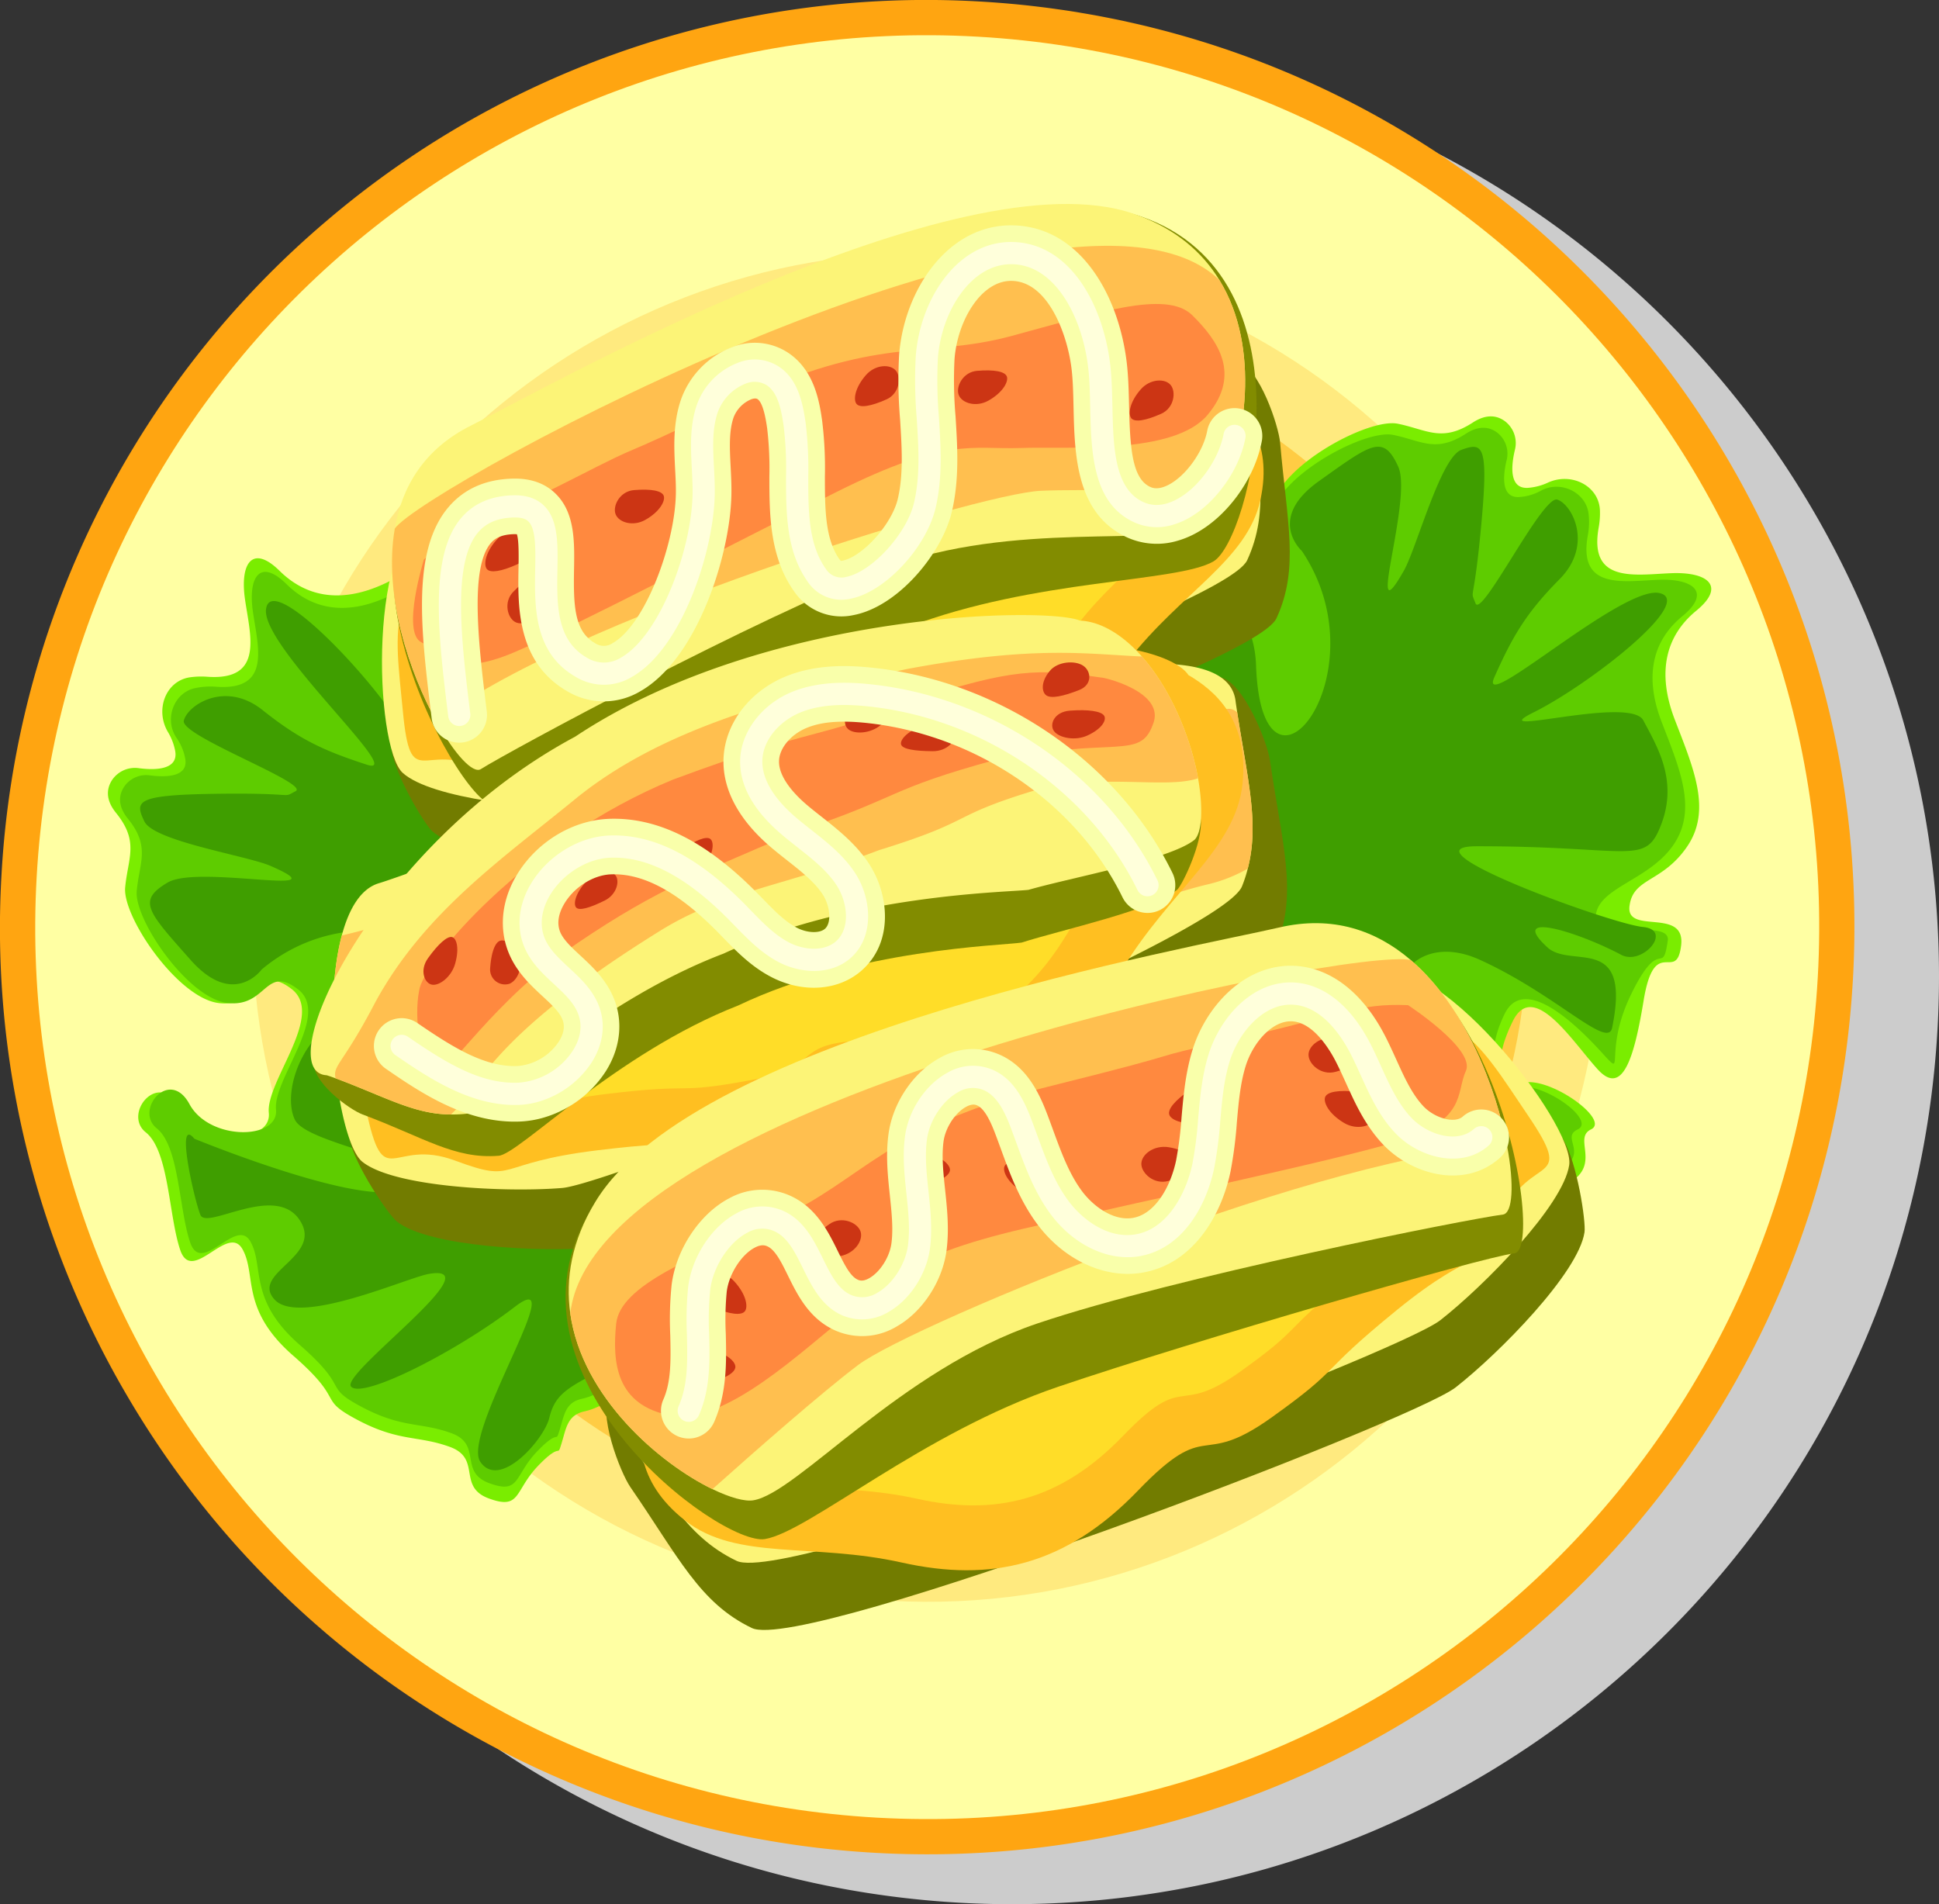 <svg xmlns="http://www.w3.org/2000/svg" xmlns:xlink="http://www.w3.org/1999/xlink" width="602.544" height="591.757" viewBox="0 0 602.544 591.757"><rect x="0" y="0" width="602.544" height="591.757" fill="#333333" stroke="none"/><defs><clipPath id="a"><path d="M0,180.366H602.544V-411.391H0Z" transform="translate(0 411.391)" fill="none"/></clipPath></defs><g clip-path="url(#a)"><g transform="translate(26.289 15.511)"><path d="M62.878,3.594A288.421,288.421,0,0,0-142.946,263.626a286.754,286.754,0,0,0,39.452,162.636C-56.25,506.228,28.719,561.934,128.418,567.586a289.817,289.817,0,0,0,42.063-.677l.193-.011q6.8-.6,13.531-1.538l.226-.033q6.753-.928,13.408-2.176l.076-.009a285.558,285.558,0,0,0,28.638-6.9C339.862,522.676,425.306,420.992,432.37,296.227,439.61,168.576,362.582,55.645,249.616,11.52l-.2-.079Q246.178,10.177,242.9,9l-.67-.24q-3.044-1.1-6.118-2.119l-1.064-.358q-2.906-.956-5.849-1.853c-.442-.131-.889-.27-1.338-.4q-2.82-.852-5.679-1.64c-.5-.147-1.011-.288-1.529-.424C218.8,1.448,216.945.972,215.076.5,214.52.362,213.967.22,213.409.08c-1.854-.453-3.72-.883-5.588-1.309-.57-.122-1.123-.247-1.7-.368-1.9-.417-3.8-.8-5.712-1.174-.542-.105-1.077-.222-1.62-.325-1.966-.371-3.96-.718-5.944-1.057-.485-.075-.967-.168-1.441-.247q-3.213-.516-6.45-.967l-.978-.15q-3.7-.5-7.422-.911l-.066-.01c-5.116-.561-10.278-1-15.475-1.29A287.575,287.575,0,0,0,62.878,3.594" transform="translate(143.415 8.198)" fill="#ccc"/></g><g transform="translate(0 0)"><path d="M119.795,6.012l-.194-.076c-2.162-.841-4.325-1.66-6.515-2.453l-.67-.237c-2.033-.729-4.072-1.444-6.123-2.125l-1.06-.348c-1.94-.643-3.884-1.262-5.847-1.857-.443-.137-.89-.276-1.339-.411q-2.824-.844-5.67-1.637c-.511-.138-1.023-.285-1.536-.423-1.86-.511-3.714-.988-5.58-1.456-.56-.14-1.112-.282-1.67-.421-1.854-.452-3.723-.88-5.59-1.3-.561-.124-1.125-.255-1.687-.381q-2.85-.608-5.718-1.169c-.541-.1-1.076-.214-1.621-.316-1.969-.378-3.96-.729-5.945-1.057l-1.441-.255q-3.215-.522-6.451-.967l-.975-.14c-2.468-.341-4.941-.643-7.421-.921l-.07-.013q-7.677-.841-15.47-1.292a287.189,287.189,0,0,0-202.97,68.186,287.326,287.326,0,0,0-101,203.173,286.81,286.81,0,0,0,39.452,162.633A287.84,287.84,0,0,0-1.4,562.077a290.463,290.463,0,0,0,42.064-.673l.191-.02q6.807-.6,13.533-1.529l.224-.033c4.507-.624,8.967-1.349,13.412-2.178l.073-.014C195.379,533.819,294.9,425.787,302.552,290.717c7.24-127.653-69.79-240.583-182.757-284.706" transform="translate(273.236 13.712)" fill="#ffa511"/></g><g transform="translate(10.948 10.947)"><path d="M89.266.138C242.1,8.789,358.974,139.717,350.318,292.546S210.737,562.259,57.9,553.6s-269.71-139.582-261.053-292.416S-63.575-8.527,89.266.138" transform="translate(203.603 0.314)" fill="#ffffa3"/></g><g transform="translate(78.471 78.467)"><path d="M67.52.1c115.61,6.552,204.008,105.575,197.455,221.18S159.4,425.29,43.8,418.739-160.209,313.167-153.663,197.565-48.085-6.449,67.52.1" transform="translate(154.004 0.238)" fill="#ffea7f"/></g><g transform="translate(101.528 101.523)"><path d="M60.094.093C162.985,5.923,241.67,94.057,235.84,196.948S141.871,378.521,38.982,372.691s-181.573-93.964-175.743-196.855S-42.793-5.734,60.094.093" transform="translate(137.065 0.211)" fill="#fc4"/></g><g transform="translate(232 128.179)"><path d="M84.97,55.673c-2.877,17.411-6.43,30.145-14.3,21.474S50.673,49.191,44.3,62.18s-4.264,19.266,4.721,18.957c8.95-.3,25.329,11.938,19.583,14.682-5.77,2.766,3.436,10.961-7.166,16.853s-29.143,1-32.429-3.56c-3.267-4.58-14.284-13.572-33.012-9.1-18.731,4.491-57.274,6.65-72.53,6.322-.728-.019-1.441-.027-2.152,0l-.437,0c-16.66.062-31.6-9.452-37.424-24.2-5.57-14.079-12.588-30.685-19.508-42.307-3.934-6.608-7.832-11.611-11.418-13.628-16.42-9.222-20.3-19.321-20.9-24.816-.617-5.528-4.675-6.243-9.225-8.2-4.541-1.986.911.4-6.046-7.9-6.963-8.275-13.218-6.768-8.547-16.3s12.557-.853,17.224-10.388,3.146-15.443,11.336-27.644,5.768-2.745,21.949-17.767,26.237-8.572,34.672-12.257c8.422-3.705-9.449-16.709,1.7-19.232,11.149-2.5,30.974-.207,37.516-6.814s19.033,6.152,6.591,11.267c-12.422,5.114-14.488,27.32-4.6,27.406S-37.4-65.725-28.245-75.393s-4.789-10.476-2-22.926c2.788-12.429,29.768-26.988,38.8-25.161s13.636,5.908,23.33-.38c4.446-2.885,7.77-2.071,10.066-.328a8.547,8.547,0,0,1,2.989,8.875c-1.119,4.732-2.008,12.526,4.571,11.713A17.8,17.8,0,0,0,55-105.081c7.268-3.487,16.015.754,16.371,8.441a25.026,25.026,0,0,1-.4,5.5c-3.1,17.552,11.625,14.488,22.847,14.1,11.194-.375,16.707,4.111,7.5,11.663S88.826-46.64,94.642-31.508,106.208-3.379,98.449,7.954s-16.8,9.518-17.891,18.5,17.507.234,16.044,12.215-8.2-3.711-11.633,17" transform="translate(193.805 126.982)" fill="#7aed00"/></g><g transform="translate(236.767 131.761)"><path d="M33.846,68.923c-16.093.1-30.508-9.115-36.141-23.364C-10.764,24.126-22.71-3.36-32.307-8.751c-15.912-8.938-19.671-18.714-20.253-24.062s-4.518-6.028-8.923-7.94.879.38-5.872-7.642-12.8-6.579-8.275-15.811,12.153-.831,16.687-10.059,3.054-14.961,10.991-26.786,5.58-2.665,21.266-17.237,25.44-8.3,33.6-11.881S-2.234-146.36,8.57-148.8s30.016-.2,36.364-6.61,18.438,5.971,6.394,10.919S37.284-118,46.855-117.926s27.539,20.1,36.414,10.719-4.642-10.154-1.93-22.214,28.846-26.156,37.6-24.394,13.216,5.735,22.615-.367c4.31-2.791,7.535-2,9.76-.318a8.267,8.267,0,0,1,2.891,8.595c-1.086,4.589-1.953,12.156,4.433,11.359a16.015,16.015,0,0,0,6.05-1.822c6.046-3.48,14.012.224,14.968,6.835a22.291,22.291,0,0,1-.232,7.06c-3,17.022,11.279,14.059,22.142,13.685s16.21,3.984,7.28,11.3-12.106,18.16-6.476,32.821,11.208,27.257,3.691,38.248S183-13.278,181.935-4.579s23.38.8,22.355,7.927C202.611,14.923,202.052,1.363,193,19.832S191.581,46.7,183.949,38.3s-24.192-24.753-30.362-12.162-3.7,22.819,4.981,22.521,23.3,10.7,17.724,13.37,4.183,7.337-6.1,13.052-28.251.968-31.421-3.464-13.859-13.131-32.015-8.8-55.5,6.441-70.306,6.121c-.873-.017-1.742-.02-2.6-.014" transform="translate(77.198 157.204)" fill="#5ecc00"/></g><g transform="translate(242.115 138.836)"><path d="M72.777,47.425c7.385,6.746,26.178-4.623,20.073,25C91.465,79.161,75.5,62.064,51.77,51.273,28.346,40.6,15.8,66.794,38.6,78.573c8.822,4.557,11.375,13.379,20.1,17.194,18.6,8.127,21.182,18.868,6.3,15.465s-19.1-15.6-45.644-15.936c-17.014-.2-24.683,3.287-76.189,8.3l-.8.078c-14.376,1.4-27.786-6.447-33.09-19.138a168.844,168.844,0,0,0-10.742-21.295c-.716-5.42-18.157-25.207-18.51-28.255-1.21-.893-15.827-11.771-19.426-21.142-3.754-9.77-5.821-13.2-12.188-15.457-6.369-2.276-20.718-17.662-11.3-22.729s58.645,35.119,46.788,15.715C-127.955-28.01-139.682-58.554-135.431-61.8c4.264-3.225,33.561,48.277,32.323,27.786-.4-6.8-12.041-41.884-2.884-48.6s11.568,16.735,23.783,10.325-.174-29.079,4.8-30.486c4.958-1.41,31.618-4.593,23.73.633,0,0-28.958,53.589-21.686,63.863C-68.128-27.993-59.448-67.5-51.039-70.471-41.363-73.9-18.6-63.8-17.79-40.261-16.049,10.127,22.1-37.705-3.571-75.809c0,0-11.141-9.935,5.268-21.641,16.43-11.709,20.042-14.708,24.686-4.568,4.635,10.164-10.735,54.381,1.774,32.339,3.933-6.943,11.4-35.254,17.883-37.543,6.456-2.3,8.426-1.938,6.267,22.066-2.435,27.241-3.76,20.758-1.9,25.637,1.886,4.888,20.824-33.715,25.426-32.221s11.27,14.055.688,24.728S61.814-48.975,56.278-36.6C50.746-24.247,95.947-65.2,107.53-62.708,119.137-60.22,85.5-34.1,68.546-25.671c-16.948,8.412,29.881-5.374,34.016,2.545,4.147,7.893,10.731,18.4,5.676,31.982-5.037,13.58-8.674,7.089-57.428,7.127C26.212,16,92.492,40.127,102.42,41.065c9.566.912-.161,12.15-6.732,8.654C82,42.458,60.173,35.855,72.777,47.425" transform="translate(165.993 108.171)" fill="#3f9e00"/></g><g transform="translate(33.532 169.992)"><path d="M53.484,3.337C71.1,4.367,84.138,6.561,76.343,15.3s-25.7,22.826-12.109,27.8,19.614,2.208,18.359-6.693c-1.244-8.864,9.2-26.446,12.533-21.015,3.357,5.45,10.545-4.567,17.517,5.361,6.988,9.918,4.058,28.866-.129,32.612C108.3,57.1,100.525,69,106.94,87.159c6.434,18.152,12.644,56.245,13.92,71.461.062.724.125,1.427.222,2.132l.045.44c1.811,16.566-6.077,32.415-20.135,39.767C87.572,207.971,71.8,216.7,60.967,224.805c-6.151,4.606-10.712,9.013-12.342,12.791-7.444,17.3-17.083,22.218-22.486,23.395-5.426,1.19-5.713,5.306-7.186,10.039s.3-.949-7.211,6.838C4.251,285.662,6.4,291.727-3.573,288.08S-5.741,275.687-15.7,272.049s-15.7-1.507-28.682-8.369-3.344-5.446-19.983-19.952c-16.661-14.512-11.289-25.194-15.839-33.19-4.568-7.983-15.626,11.154-19.305.331-3.652-10.811-3.458-30.778-10.719-36.589s4.112-19.571,10.506-7.74,28.7,11.532,27.736,1.69c-.958-9.819,17.632-30.429,7.05-38.51s-9.911,5.864-22.588,4.393c-12.66-1.466-29.975-26.758-29.1-35.936.854-9.173,4.435-14.186-2.837-23.163-3.344-4.117-2.874-7.506-1.388-9.976a8.552,8.552,0,0,1,8.514-3.91c4.83.623,12.67.683,11.168-5.781a17.738,17.738,0,0,0-2.057-5.283c-4.223-6.869-.932-16.007,6.673-17.176a25.377,25.377,0,0,1,5.516-.174c17.782,1.236,13.193-13.085,11.628-24.2C-80.969-2.583-77.081-8.537-68.61-.174c8.5,8.366,19.944,10.45,34.373,3.071S-7.475-11.566,4.612-5.036,15.844,10.667,24.889,10.8,23.28-6.634,35.352-6.447,32.523,2.112,53.484,3.337" transform="translate(121.989 7.612)" fill="#7aed00"/></g><g transform="translate(37.307 174.336)"><path d="M71.821,49.9c1.792,15.994-5.847,31.3-19.432,38.4C31.972,98.972,5.9,113.753,1.547,123.854c-7.221,16.769-16.548,21.538-21.8,22.677s-5.524,5.128-6.966,9.709.292-.912-6.974,6.644-5.194,13.429-14.847,9.9-2.107-12-11.769-15.536-15.2-1.466-27.792-8.114-3.239-5.268-19.376-19.34-10.928-24.414-15.348-32.159-15.139,10.81-18.7.316-3.359-29.829-10.393-35.466,3.989-18.969,10.178-7.511,27.816,11.19,26.889,1.659,17.091-29.507,6.83-37.34-9.613,5.673-21.894,4.252-29.046-25.932-28.219-34.824,4.314-13.741-2.736-22.448c-3.238-3.993-2.78-7.274-1.348-9.668a8.273,8.273,0,0,1,8.239-3.789c4.682.6,12.3.666,10.834-5.6a16.187,16.187,0,0,0-2.447-5.82c-4.1-5.647-1.251-13.953,5.219-15.61a22.435,22.435,0,0,1,7.053-.511c17.242,1.192,12.783-12.691,11.273-23.459s2.253-16.538,10.472-8.422,19.335,10.128,33.323,2.98,25.931-14.013,37.647-7.69,15.488,21.553,24.256,21.689-1.657-23.331,5.541-23.058c11.677.439-1.748,2.431,17.566,9.486s26.873-1.415,19.317,7.061S3.5-69.487,16.673-64.668,39.76-63.388,38.549-72s8.182-24.294,11.428-19.028,6.857-4.928,13.62,4.7,3.94,27.993-.134,31.611S51.854-39.56,58.08-21.965,70.331,32.554,71.572,47.312c.068.87.155,1.733.249,2.588" transform="translate(163.814 113.815)" fill="#5ecc00"/></g><g transform="translate(43.55 179.274)"><path d="M46.416,10.1C52.352,2.037,39.07-15.447,69.167-12.5c6.837.663-8.474,18.35-16.71,43.074C44.316,55,71.679,64.717,81,40.8c3.59-9.253,12.1-12.72,14.98-21.8C102.107-.348,112.5-4.053,110.695,11.1c-1.834,15.173-13.5,20.64-11.044,47.073,1.589,16.936,5.859,24.2,16.269,74.89l.165.8c2.9,14.143-3.5,28.307-15.558,34.921a168.754,168.754,0,0,0-20.037,12.916c-5.322,1.286-23.16,20.716-26.156,21.384-.761,1.3-10.034,16.973-18.977,21.543-9.32,4.757-12.522,7.172-14.092,13.746-1.589,6.572-15.387,22.452-21.412,13.625-6.027-8.851,28.754-62.012,10.709-48.176C-7.467,217.646-36.612,232.527-40.3,228.637c-3.652-3.9,44.478-38.452,24.232-35.065-6.716,1.119-40.387,16.378-48.025,7.986s15.42-13.271,7.768-24.741c-7.651-11.486-28.9,3.226-30.82-1.569-1.926-4.78-7.894-30.958-1.869-23.662,0,0,56.342,23.157,65.792,14.845,9.461-8.285-30.739-12.757-34.581-20.8-4.419-9.261,3.229-32.957,26.555-36.241,49.925-7.034-1.664-39.938-36.851-10.407,0,0-8.711,12.129-22.081-2.96s-16.729-18.382-7.135-24.061c9.619-5.682,55.206,4.945,31.975-5.164-7.322-3.188-36.261-7.634-39.219-13.838-2.962-6.178-2.809-8.177,21.279-8.556,27.35-.44,21.049,1.561,25.7-.813S-93.3,26.434-92.3,21.7-79.5,9.011-67.778,18.409c11.742,9.38,19.486,12.737,32.378,16.938,12.87,4.2-32.616-36.444-31.359-48.222C-65.5-24.683-36,6.024-25.824,21.992c10.151,15.972-8.481-29.148-1.047-34.1,7.412-4.95,17.172-12.606,31.205-9,14.036,3.585,7.959,7.88,13.131,56.358,2.6,24.462,19.626-43.986,19.511-53.963-.106-9.61,12.106-1.121,9.312,5.785C40.515,1.434,36.24,23.842,46.416,10.1" transform="translate(105.868 23.026)" fill="#3f9e00"/></g><g transform="translate(121.136 110.994)"><path d="M84.325,8.1C86.484,32.965,90.357,47.181,83.18,62.7s-187.945,76.693-204.231,77.11-49.183-2.95-58.151-11.007c-2.3-2.073-11.407-17.119-12.527-25.088-3.231-22.969,6.815-52.648,21.972-56.251C-151.9,43.21,24.567-29.939,71.289-16.915,77.965-15.051,83.878,2.949,84.325,8.1" transform="translate(192.335 18.466)" fill="#727c00"/></g><g transform="translate(118.695 107.284)"><path d="M82.3,3.723c2.165,24.866,6.033,39.088-1.145,54.611s-187.944,76.694-204.23,77.114-49.181-2.959-58.151-11.011-10.965-76.48,9.446-81.343S78.717-37.439,82.3,3.723" transform="translate(187.706 8.491)" fill="#fcf477"/></g><g transform="translate(123.573 105.852)"><path d="M78,4.892c6.982,5.222,16.287,14.858,12.178,33.534S65.49,67.166,49.03,88.35s-36.519,31.359-66.868,27.883-17.414,6.562-43.815,8.425-17.448-1.108-48.6-.886-24.038,7.263-41.8-1.766-21.789,7.906-24.235-18.035-6.362-41.332,24.793-57.08C-91.978,16.813-59.423-11.955,6.642-11.142S78,4.892,78,4.892" transform="translate(177.901 11.159)" fill="#ffbf21"/></g><g transform="translate(136.589 106.557)"><path d="M68.27,4.282c6.106,4.568,14.255,13,10.657,29.354-3.592,16.341-21.605,25.154-36.014,43.7s-31.959,27.45-58.524,24.407-15.242,5.741-38.356,7.375-15.263-.969-42.534-.78-21.038,6.355-36.594-1.542-19.066,6.913-21.207-15.782-5.574-36.182,21.7-49.971c52.1-26.328,80.587-51.5,138.414-50.791S68.27,4.282,68.27,4.282" transform="translate(155.715 9.767)" fill="#ffdd28"/></g><g transform="translate(122.119 64.397)"><path d="M7.045,21.9C28.951,11.04,162.518-65.832,216.606-47s33.642,100.5,22.283,107.11-55.325,5.309-94.967,20.417S24.237,130.252,15.884,135.581-45.9,48.153,7.045,21.9" transform="translate(16.069 49.959)" fill="#828c00"/></g><g transform="translate(121.812 63.389)"><path d="M4.231,49.058c5.59,10.134,11.3,16.205,13.727,14.673,8.357-5.331,86.156-47.32,125.8-62.428s85.848-6.437,97.211-13.045c2.194-1.253,4.768-4.941,7.179-10.183,7.119-15.57,12.381-45.07-.679-66.326-5.362-8.779-13.826-16.159-26.589-20.577C166.785-127.677,36.91-53.949,15-43.088.42-35.855-6.532-24.136-8.777-11.029-12.383,9.713-4.177,33.9,4.231,49.058" transform="translate(9.65 111.895)" fill="#fcf477"/></g><g transform="translate(121.812 76.39)"><path d="M4.231,45.1C42.563,14.208,171.906-25.839,191.972-26.731c13.534-.593,39.525.207,56.175.844,7.119-15.57,12.381-45.07-.679-66.326C201.411-136.715.376-28.1-8.777-14.992-12.383,5.75-4.177,29.933,4.231,45.1" transform="translate(9.65 102.856)" fill="#ffbf4f"/></g><g transform="translate(128.347 94.47)"><path d="M1.031,24.21C12.127,14.2,18.462,13.835,46.615-.512s7-2.982,51.142-24.14,59.232-13.472,85.736-20.594,48.153-14.512,56.294-6.493,15.237,18.413,4.806,30.941S201.616-11,186.491-10.466s-22.765-3.517-56.867,13.475-80.41,41.434-100.4,49.954S6.6,52.94.28,49.925s.751-25.715.751-25.715" transform="translate(2.351 55.221)" fill="#ff893f"/></g><g transform="translate(335.8 103.445)"><path d="M.011,2.1c-.324,5.352,1.637,8.531,3.177,8.854,1.656.347,3.993-2.129,6.506-6.8,2.089-3.9-.509-8.293-3.186-8.861S.274-2.318.011,2.1" transform="translate(0.025 4.781)" fill="#cc3514"/></g><g transform="translate(157.678 178.995)"><path d="M3.218,2.924c1.812-5.056.808-8.656-.574-9.4-1.49-.8-4.43.929-8.15,4.708-3.1,3.157-1.835,8.1.574,9.4s6.653-.552,8.15-4.711" transform="translate(7.34 6.669)" fill="#cc3514"/></g><g transform="translate(243.219 134.746)"><path d="M3.216,2.922c1.811-5.049.816-8.648-.564-9.4-1.492-.8-4.433.932-8.157,4.712-3.093,3.154-1.831,8.1.581,9.4s6.653-.552,8.14-4.715" transform="translate(7.335 6.665)" fill="#cc3514"/></g><g transform="translate(191.068 152.17)"><path d="M2.887,2.859C7.559.217,9.152-3.165,8.593-4.631c-.6-1.578-3.961-2.192-9.252-1.753-4.412.365-6.68,4.935-5.7,7.493S-.953,5.04,2.887,2.859" transform="translate(6.585 6.522)" fill="#cc3514"/></g><g transform="translate(297.698 115.105)"><path d="M2.888,2.86C7.558.214,9.15-3.169,8.587-4.632,7.978-6.21,4.622-6.82-.66-6.387c-4.41.368-6.682,4.95-5.7,7.5s5.4,3.924,9.248,1.746" transform="translate(6.586 6.522)" fill="#cc3514"/></g><g transform="translate(351.07 118.25)"><path d="M1.033.848C-2.5,4.889-2.883,8.6-1.862,9.805c1.086,1.287,4.462.745,9.3-1.418,4.038-1.8,4.666-6.869,2.894-8.954s-6.4-1.916-9.3,1.415" transform="translate(2.355 1.935)" fill="#cc3514"/></g><g transform="translate(265.684 113.794)"><path d="M1.032.849C-2.494,4.9-2.882,8.612-1.862,9.8c1.092,1.289,4.461.748,9.3-1.415,4.045-1.8,4.672-6.874,2.9-8.956S3.942-2.486,1.032.849" transform="translate(2.353 1.936)" fill="#cc3514"/></g><g transform="translate(209.032 158.549)"><path d="M1.032.847C-2.5,4.893-2.878,8.609-1.862,9.8c1.086,1.287,4.465.755,9.305-1.415,4.038-1.8,4.665-6.873,2.893-8.957s-6.4-1.917-9.3,1.415" transform="translate(2.353 1.932)" fill="#cc3514"/></g><g transform="translate(150.809 165.109)"><path d="M1.031.849C-2.493,4.89-2.877,8.6-1.863,9.8c1.1,1.29,4.466.751,9.308-1.414,4.036-1.81,4.661-6.874,2.9-8.954S3.939-2.492,1.031.849" transform="translate(2.351 1.937)" fill="#cc3514"/></g><g transform="translate(131.139 70.028)"><path d="M71.638,29.854a22.464,22.464,0,0,1-16-1C39.81,21.524,39.4,3.175,39.068-11.57c-.1-4.325-.19-8.421-.619-11.952-1.312-10.824-7.32-27.025-18.5-27.31C10.39-51.068,3-38.479,2.085-26.566A129.493,129.493,0,0,0,2.4-8.753C3,.838,3.619,10.757,1.266,20.847-1.755,33.8-15.381,50.307-29.172,53A17.741,17.741,0,0,1-47.73,45.713c-7.7-10.85-7.709-24.051-7.724-35.7a106.369,106.369,0,0,0-.688-15.04c-.344-2.343-1.152-7.822-3-9.069-.144-.095-.639-.38-1.844.022a9.935,9.935,0,0,0-5.618,5.764C-68.054-4-67.782,1.281-67.491,6.877c.137,2.736.289,5.561.242,8.457-.247,18.631-10.47,51.2-28.3,61.363a22.114,22.114,0,0,1-22.69.013c-15.683-9.01-15.375-26.486-15.173-38.052.065-3.549.157-8.773-.5-10.765l-.757-.019c-4.5.085-6.315,1.6-7.3,2.734-6.782,7.816-3.737,32.523-1.295,52.386a8.623,8.623,0,0,1-7.511,9.614,8.628,8.628,0,0,1-9.62-7.507c-3.3-26.838-6.42-52.185,5.388-65.808,4.846-5.594,11.571-8.52,20.006-8.674,5.485-.109,9.942,1.5,13.235,4.794,5.919,5.919,5.771,14.882,5.608,23.544-.2,11.387.151,19.121,6.513,22.782a4.862,4.862,0,0,0,5.551-.039c10.112-5.765,19.379-30.857,19.586-46.6.036-2.342-.093-4.764-.229-7.333-.335-6.635-.734-14.153,1.772-21.592a27.211,27.211,0,0,1,16.433-16.6,18.846,18.846,0,0,1,17.014,2c8.185,5.5,9.65,15.5,10.442,20.875A119.343,119.343,0,0,1-38.2,9.985c.017,9.96.026,19.364,4.55,25.738l.367.424c.2.033,1.674-.027,4.228-1.551,6.017-3.6,12.074-11.532,13.507-17.667,1.781-7.627,1.263-15.883.719-24.619a145.034,145.034,0,0,1-.3-20.2C-13.573-48.05.118-68.611,20.388-68.083c20.821.526,32.675,21.719,35.191,42.483.532,4.37.637,9.085.745,13.646.292,13.077.938,22.534,6.556,25.138.588.268,2.368,1.082,5.688-.629C74,9.755,79.392,2.22,80.608-4.248A8.633,8.633,0,0,1,90.68-11.141a8.638,8.638,0,0,1,6.9,10.072c-2.209,11.785-10.885,23.7-21.087,28.961a27.842,27.842,0,0,1-4.85,1.962" transform="translate(163.396 68.093)" fill="#f9ffaa"/></g><g transform="translate(136.361 75.203)"><path d="M69.579,26.771A17.076,17.076,0,0,1,57.287,26C44.389,20.042,44.034,4.173,43.716-9.82c-.1-4.471-.187-8.685-.656-12.47-1.828-15.1-9.963-31.52-23.5-31.863C6.668-54.473-2.511-39.335-3.6-25.1A135.141,135.141,0,0,0-3.291-6.579c.575,9.222,1.169,18.754-1.013,28.1C-7.209,33.959-20.068,47.716-30.693,49.779a12.564,12.564,0,0,1-13.331-5.2c-6.745-9.5-6.765-21.307-6.778-32.71a110.677,110.677,0,0,0-.745-15.791c-.747-5.106-1.771-10.286-5.229-12.612a7.218,7.218,0,0,0-6.4-.583,15.155,15.155,0,0,0-8.859,9.012C-73.81-2.856-73.508,2.9-73.191,9c.138,2.651.28,5.393.24,8.123-.234,17.8-10.119,48.067-25.677,56.935a16.866,16.866,0,0,1-17.553.013c-13.034-7.481-12.782-21.884-12.57-33.465.114-6.425.213-12.49-2.07-14.777-.328-.331-1.338-1.338-4.472-1.273-4.921.1-8.551,1.568-11.112,4.524-8.288,9.547-5.221,34.44-2.519,56.407a3.442,3.442,0,0,1-3,3.842,3.452,3.452,0,0,1-3.852-3c-3.015-24.53-6.141-49.9,4.157-61.773,3.846-4.445,9.3-6.772,16.2-6.9,4.025-.075,7.217,1.027,9.478,3.294,4.366,4.358,4.24,11.851,4.1,19.783-.19,10.77-.383,21.906,9.111,27.362a10.008,10.008,0,0,0,10.689-.032c12.009-6.837,21.971-33.508,22.2-51.028.033-2.5-.1-5.016-.24-7.673-.328-6.476-.676-13.167,1.509-19.666A21.837,21.837,0,0,1-65.4-23.656a13.745,13.745,0,0,1,12.47,1.391c5.8,3.9,7.281,11,8.211,17.336a118.14,118.14,0,0,1,.823,16.779c.007,10.805.023,21.015,5.495,28.727A5.715,5.715,0,0,0-32.025,43c7.934-1.628,18.741-13.4,21-23.045,1.955-8.367,1.42-16.986.841-26.112a141.347,141.347,0,0,1-.3-19.476C-9.121-43.39,2.57-61.494,19.731-61.054,37.463-60.6,47.67-41.677,49.92-23.119c.5,4.114.594,8.7.7,13.139.282,12.566.574,25.564,9.561,29.715,3.09,1.433,6.532,1.191,10.236-.721C77.313,15.456,83.652,6.669,85.176-1.435A3.453,3.453,0,0,1,89.2-4.192a3.454,3.454,0,0,1,2.755,4.03c-1.9,10.151-9.629,20.8-18.373,25.306a22.668,22.668,0,0,1-4.007,1.627" transform="translate(158.7 61.061)" fill="#ffffdb"/></g><g transform="translate(107.248 209.558)"><path d="M87.589,8.107c3.777,26.158,8.718,40.958,2.066,57.8S-104.414,158.256-121.6,159.682s-52.16-.17-62.127-8.144c-2.563-2.066-13.083-17.418-14.742-25.775-4.8-24.079,4.041-56.059,19.845-60.779C-160,59.413,22.136-28.508,72.307-17.546c7.165,1.566,14.5,20.24,15.282,25.653" transform="translate(199.778 18.491)" fill="#727c00"/></g><g transform="translate(103.417 206.24)"><path d="M2.8,47.184c9.954,7.978,44.935,9.547,62.1,8.136C82.109,53.9,269.51-21.614,276.162-38.457a41.5,41.5,0,0,0,1.768-5.456c3.629-13.927,0-27.5-3.28-48.6-.18-1.223-.377-2.476-.538-3.738C267.881-139.535,29.167-45.734,7.9-39.375,2.335-37.7-1.378-31.508-3.594-23.13-7.14-9.828-7.006,8.977-4.893,23.91-3.216,35.4-.4,44.6,2.8,47.184" transform="translate(6.389 107.621)" fill="#fcf477"/></g><g transform="translate(103.417 220.286)"><path d="M.456,35.809c11.5,3.789,28.885-4.193,51.476-4.466,31.929-.39,23.143,5.224,58.682-.8S163.194,9.7,188.963,2.072c25.732-7.6,57.73-23.425,81.835-29.192a46.377,46.377,0,0,0,12.48-4.9c3.631-13.925,0-27.494-3.28-48.6-4.029-3.173-4.485,1.6-26.259,3.434-31.318,2.632-56.279,16.015-86.142,20.5-29.892,4.5-58.243,19.833-100.982,29.417C29.669-18.956,16.575-14.828,1.754-11.232-1.791,2.07-1.656,20.874.456,35.809" transform="translate(1.039 81.676)" fill="#ffbf4f"/></g><g transform="translate(109.863 237.947)"><path d="M3.2,17.93c16.676-7.809,22.868-8.3,55.283-10.214S87.375,3.843,132.7-13.519s91.7-30.03,100.943-26.9,23.11,12.97,24.625,18.635S235.695-11.9,202.4.719s-47.478,20.3-84.962,30.162-33.623,4.673-71.578,8.4S3.381,49.637-4.946,37.8,3.2,17.93,3.2,17.93" transform="translate(7.295 40.895)" fill="#ff893f"/></g><g transform="translate(325.055 255.755)"><path d="M.876,3.133C-2.432-1.478-2.476-5.43-1.289-6.589c1.283-1.259,4.781-.355,9.672,2.4,4.077,2.3,4.24,7.709,2.168,9.732S3.618,6.934.876,3.133" transform="translate(1.998 7.146)" fill="#cc3514"/></g><g transform="translate(123.224 289.04)"><path d="M3.185.563C7.659,4.054,8.811,7.841,8,9.3c-.883,1.556-4.494,1.669-9.96.4C-6.526,8.625-8.2,3.487-6.77.961S-.5-2.313,3.185.563" transform="translate(7.265 1.284)" fill="#cc3514"/></g><g transform="translate(224.808 280.206)"><path d="M3.187.564c4.471,3.493,5.621,7.277,4.8,8.728-.879,1.559-4.486,1.671-9.963.4C-6.528,8.623-8.2,3.481-6.776.965s6.261-3.281,9.963-.4" transform="translate(7.269 1.285)" fill="#cc3514"/></g><g transform="translate(170.535 296.758)"><path d="M2.242.007c5.67-.276,9.007,1.844,9.338,3.477.351,1.751-2.3,4.2-7.284,6.8-4.15,2.163-8.77-.644-9.343-3.48S-2.438.232,2.242.007" transform="translate(5.113 0.017)" fill="#cc3514"/></g><g transform="translate(286.917 269.556)"><path d="M2.241.007C7.92-.265,11.258,1.856,11.585,3.49c.35,1.758-2.309,4.194-7.287,6.8-4.15,2.165-8.77-.64-9.344-3.482S-2.439.236,2.241.007" transform="translate(5.111 0.016)" fill="#cc3514"/></g><g transform="translate(330.855 235.459)"><path d="M2.339,3.186C-3.105,1.561-5.555-1.549-5.32-3.193c.246-1.769,3.572-3.2,9.127-4,4.636-.67,8.061,3.513,7.655,6.379s-4.635,5.338-9.123,4" transform="translate(5.336 7.267)" fill="#cc3514"/></g><g transform="translate(256.983 287.785)"><path d="M2.34,3.183c-5.446-1.621-7.9-4.73-7.663-6.375.246-1.769,3.566-3.2,9.124-4,4.633-.672,8.068,3.507,7.663,6.374s-4.64,5.332-9.124,4" transform="translate(5.338 7.261)" fill="#cc3514"/></g><g transform="translate(180.954 279.811)"><path d="M2.34,3.184C-3.1,1.564-5.555-1.54-5.322-3.19c.253-1.774,3.574-3.192,9.131-4,4.633-.673,8.067,3.507,7.663,6.374s-4.646,5.341-9.131,4" transform="translate(5.338 7.262)" fill="#cc3514"/></g><g transform="translate(125.154 306.897)"><path d="M2.34,3.184C-3.1,1.565-5.553-1.544-5.321-3.191c.246-1.766,3.572-3.195,9.125-4,4.639-.666,8.062,3.516,7.655,6.377s-4.635,5.341-9.12,4" transform="translate(5.336 7.263)" fill="#cc3514"/></g><g transform="translate(109.122 199.626)"><path d="M79.292,3.094c7.973,4.648,18.921,13.668,16.844,33.8s-22.5,33.2-37.267,57.472S24.23,131.75-8.112,131.751s-17.529,8.99-45.069,14.128-18.49.935-51.234,4.921-24.414,10.526-44.189,3.176-21.956,10.934-27.658-16.054-11.67-42.716,19.209-63.026C-98.06,36.084-67.281,1.913,2.307-5.187S79.292,3.094,79.292,3.094" transform="translate(180.854 7.056)" fill="#ffbf21"/></g><g transform="translate(121.529 201.804)"><path d="M69.405,2.708C76.384,6.776,85.966,14.665,84.15,32.29S64.45,61.36,51.53,82.6,21.209,115.315-7.093,115.318c-28.32,0-15.348,7.871-39.455,12.372s-16.181.814-44.847,4.3-21.359,9.216-38.671,2.776-19.232,9.573-24.216-14.049-10.21-37.385,16.811-55.165C-85.835,31.583-58.888,1.666,2.019-4.538S69.405,2.708,69.405,2.708" transform="translate(158.304 6.176)" fill="#ffdd28"/></g><g transform="translate(97.371 207.56)"><path d="M4.66,42.3c18.966,7.061,28.482,13.937,42.247,12.841,6.28-.292,36.286-31.781,74.48-46.7,36.878-17.588,81.952-18.613,88.072-19.551,12.78-4.084,41.021-10.141,48.436-16.51,1.738-1.814,7.8-14.589,7.263-21.405-1.037-19.74-21.88-45.551-40.633-45.933-8.737-1.03-74.846-7.7-130.349,18.461C37.275-54.557-9.026.22-10.547,24.953-11.746,32.056.764,40.86,4.66,42.3" transform="translate(10.628 96.473)" fill="#828c00"/></g><g transform="translate(96.557 191.145)"><path d="M83.7,21.292C75.947,27.476,45.868,32.879,32.148,36.82c-6.533.8-54.964,1.3-94.765,19.817-41.176,15.633-73.714,49.282-80.2,49.8a37.223,37.223,0,0,1-4.531.186c-11.343,0-20.433-5.5-35.846-11.236-.9-.318-1.82-.652-2.756-.948-18.2-1,14.987-71.939,77.2-105.211C-50.017-49.841,37.729-51.225,48.135-46.847c6.756.311,13.549,4.691,19.233,11.152,9.144,10.257,15.3,25.652,17.46,37.854,1.656,9.409,1.208,16.935-1.126,19.134" transform="translate(190.911 48.565)" fill="#fcf477"/></g><g transform="translate(104.113 202.881)"><path d="M81.742,11.884c-10.18,3.411-29.689-1.621-50.207,3.585C3.56,23.956,13.167,24.748-17.362,34.2-46.5,45.314-65.4,46.872-85.421,59.274c-19.563,12.142-45.149,29.857-57.4,48.133a58.292,58.292,0,0,1-7.6,8.938c-11.343,0-20.433-5.5-35.846-11.234-.978-4.107,2.264-4.259,12.383-23.723,15.348-28.1,39.659-44.637,63.075-63.862C-86.585-1.724-54.207-12.108-9-22.016c39.895-7.519,56.21-4.694,73.285-3.956,9.144,10.257,15.3,25.652,17.46,37.855" transform="translate(186.441 27.105)" fill="#ffbf4f"/></g><g transform="translate(129.659 208.923)"><path d="M64.83.506C44.653-2.412,37.222-2.309,5.95,7.691c-29.916,12.477-28.387,7.4-74.332,24.5-45.733,18.749-77.829,56.871-78.892,65.574-1.762,8.8.606,22.883,4.356,25.371,3.806,2.782,14.43-17.513,40.288-36.995,26.391-18.408,39.771-23.734,72.06-37.5C3.215,37.388-2.673,35.469,32.4,25.888,68.968,18.9,76.669,26.039,80.683,15.2,85.172,4.837,64.848.281,64.83.506" transform="translate(147.868 1.153)" fill="#ff893f"/></g><g transform="translate(152.308 292.261)"><path d="M2.716,1.575C1.105-2.608-1.7-4.029-3.155-3.48-4.71-2.9-5.848.2-6.183,4.974a4.637,4.637,0,0,0,5.964,4.9c2.389-.931,4.262-4.855,2.936-8.3" transform="translate(6.196 3.592)" fill="#cc3514"/></g><g transform="translate(324.051 205.848)"><path d="M.66.809C-2.328,4.422-1.775,7.531-.358,8.444c1.545.98,5.135.28,10.135-1.692C13.95,5.133,13.6.894,11.043-.815S3.123-2.173.66.809" transform="translate(1.505 1.845)" fill="#cc3514"/></g><g transform="translate(230.055 237.488)"><path d="M.158,1.616C-1.161,6.1.279,8.884,1.731,9.258,3.3,9.671,6.02,7.768,9.488,4.146c2.9-3.011,1.3-6.943-1.326-7.681C5.544-4.3,1.244-2.083.158,1.616" transform="translate(0.361 3.685)" fill="#cc3514"/></g><g transform="translate(279.965 224.992)"><path d="M2.021.188C-3.221,2.073-5.055,4.842-4.52,6.057c.583,1.328,4.1,1.919,9.725,1.966,4.672.053,7.514-3.411,6.709-5.6S6.368-1.359,2.021.188" transform="translate(4.609 0.43)" fill="#cc3514"/></g><g transform="translate(178.658 270.959)"><path d="M1.072.907c-3.6,3.91-4.019,7.23-3.1,8.129,1.01.993,4.147.1,8.787-2.182C10.623,4.976,11.6.589,10.075-1.109s-6.028-1.2-9,2.015" transform="translate(2.444 2.068)" fill="#cc3514"/></g><g transform="translate(131.587 291.172)"><path d="M3.006,2.517c1.387-4.983.348-7.939-1.013-8.232C.554-6.025-2.225-3.658-5.462.886-8.166,4.7-6.5,8.71-4.177,9.094S1.874,6.613,3.006,2.517" transform="translate(6.857 5.742)" fill="#cc3514"/></g><g transform="translate(209.363 260.41)"><path d="M3.036,2.5c2.64-4.084,2.5-7.185,1.333-7.952-1.244-.808-4.448.368-8.677,3.37-3.53,2.511-3.084,6.8-1.046,8S.877,5.857,3.036,2.5" transform="translate(6.924 5.701)" fill="#cc3514"/></g><g transform="translate(262.556 217.383)"><path d="M3.391,2.423C7.354-.865,8-3.885,6.908-4.91,5.752-6,1.933-5.658-3.48-3.8-7.989-2.217-8.637,2.032-6.721,3.683S.132,5.13,3.391,2.423" transform="translate(7.735 5.526)" fill="#cc3514"/></g><g transform="translate(326.977 220.707)"><path d="M3.347,2.39C8.032.223,9.335-2.526,8.468-3.784,7.54-5.122,3.632-5.758-2.191-5.306c-4.853.387-6.418,4.321-4.868,6.39C-5.488,3.156-.493,4.179,3.347,2.39" transform="translate(7.635 5.45)" fill="#cc3514"/></g><g transform="translate(116.185 207)"><path d="M16.128,42.753A30.84,30.84,0,0,1,8.7,44.016c-16.8.725-31.211-9.151-41.735-16.372a8.628,8.628,0,0,1-2.232-12,8.63,8.63,0,0,1,11.992-2.235c11.047,7.576,21.02,13.806,31.233,13.36A17.111,17.111,0,0,0,20.7,19.153c1.6-2.536,1.946-4.892,1.05-6.986-.994-2.326-3.367-4.531-6.121-7.08C12.436,2.123,8.817-1.235,6.291-5.889,1.987-13.82,2.324-23.3,7.207-31.9,13.2-42.451,24.545-49.568,36.128-50.04c15.262-.619,30.426,6.976,46.352,23.218l1.541,1.568c3.6,3.708,7,7.219,10.79,9.127,3.142,1.587,6.892,1.7,8.551.266,2.113-1.817,1.715-7.1-.8-10.872-2.545-3.8-6.581-6.985-10.873-10.364-1.788-1.41-3.585-2.825-5.3-4.3-9.832-8.412-14.856-17.847-14.528-27.284.365-10.654,7.717-20.608,18.734-25.365,9.8-4.215,20.377-3.713,27.5-2.966,39.784,4.2,76.4,29.239,93.278,63.787a8.637,8.637,0,0,1-3.964,11.551,8.659,8.659,0,0,1-11.552-3.971c-14.33-29.338-45.564-50.615-79.574-54.2-8.231-.865-14.21-.339-18.848,1.648-4.763,2.058-8.19,6.22-8.321,10.111-.184,5.327,5.247,10.794,8.5,13.579,1.549,1.32,3.156,2.588,4.763,3.849,4.915,3.875,10.489,8.262,14.547,14.338,6.471,9.694,7.878,24.734-2.255,33.505-7.1,6.161-17.947,6.974-27.635,2.093-6.375-3.212-11.162-8.152-15.4-12.507l-1.466-1.506C57.842-27.3,46.937-33.206,36.826-32.795c-5.583.236-11.591,4.1-14.612,9.417-1.348,2.372-2.566,5.9-.748,9.261,1.171,2.158,3.462,4.287,5.9,6.548,3.668,3.4,7.821,7.247,10.255,12.94,3.129,7.3,2.29,15.672-2.306,22.97A34.553,34.553,0,0,1,16.128,42.753" transform="translate(36.787 97.514)" fill="#f9ffaa"/></g><g transform="translate(121.361 212.181)"><path d="M14.074,39.665a25.507,25.507,0,0,1-6.086,1.043c-15.079.647-28.664-8.667-38.592-15.476a3.445,3.445,0,0,1-.892-4.794,3.448,3.448,0,0,1,4.8-.9c11.825,8.1,22.572,14.774,34.383,14.265A22.09,22.09,0,0,0,24.592,23.771c1.759-2.8,3.435-7.1,1.428-11.781C24.6,8.648,21.71,5.984,18.656,3.152,15.618.324,12.475-2.593,10.355-6.5c-3.432-6.32-3.12-13.974.86-20.987C16.265-36.374,26.147-42.616,35.841-43c13.724-.558,27.6,6.528,42.461,21.664l1.507,1.559c3.917,4.026,7.614,7.834,12.172,10.139,4.192,2.112,10.446,2.877,14.284-.442,4.655-4.041,3.684-12.307.118-17.662-2.995-4.481-7.363-7.917-11.976-11.562-1.738-1.365-3.471-2.732-5.138-4.163-8.718-7.454-13-15.247-12.72-23.173.289-8.524,6.559-16.879,15.61-20.784,8.681-3.726,18.367-3.259,24.9-2.575,38.045,4.019,73.042,27.924,89.158,60.916a3.448,3.448,0,0,1-1.584,4.617,3.456,3.456,0,0,1-4.616-1.582c-15.1-30.9-47.946-53.315-83.685-57.08-5.765-.611-14.261-1.051-21.448,2.043C89.362-78.707,83.677-73.24,83.443-66.4c-.24,7.117,5.472,13.544,10.314,17.687,1.6,1.372,3.259,2.683,4.924,3.992,4.836,3.809,9.837,7.749,13.439,13.147,5.318,7.963,6.272,20.129-1.333,26.717C104.521.575,95.268-.255,88.87-3.479,83.28-6.3,79-10.716,74.851-14.976L73.364-16.5c-13.4-13.662-25.581-20.079-37.238-19.6-7.286.291-15.049,5.236-18.905,12.025-1.627,2.875-3.907,8.551-.8,14.294C18-6.884,20.6-4.467,23.354-1.914c3.449,3.2,7.007,6.5,9.016,11.185,2.48,5.8,1.8,12.255-1.927,18.175A29.7,29.7,0,0,1,14.074,39.665" transform="translate(32.102 90.471)" fill="#ffffdb"/></g><g transform="translate(188.398 321.236)"><path d="M2.283,42.947c15,21.756,21.434,35.967,37.763,43.8s205.119-64.157,218.7-74.794,38.147-35.575,40.034-48.208c.48-3.244-2.24-21.661-6.7-28.92-12.844-20.929-41.063-38.376-55.863-31.1C218.766-87.7,25.4-28.4-3.942,13.737c-4.2,6.018,3.12,24.706,6.226,29.21" transform="translate(5.208 97.956)" fill="#727c00"/></g><g transform="translate(189.326 300.92)"><path d="M.551,42.776c15,21.752,21.437,35.974,37.763,43.8S243.435,22.42,257.009,11.779s38.15-35.575,40.037-48.2-42.632-69.826-62.564-60.027S-24.29,6.769.551,42.776" transform="translate(1.258 97.567)" fill="#fcf477"/></g><g transform="translate(199.054 314.281)"><path d="M.378,37.4C-1.8,46.377-2.9,60.517,13.051,72.994s39.527,6.808,67.254,13,50.945.967,73.377-22.335,18.633-6.394,41.435-22.675,13.494-12.67,39.074-33.492S258.7-2.806,267.119-22.151s23.11-8.238,7.616-31.059-22.678-38.029-58.73-29.873C147.142-67.495,101.172-69.011,47.8-23.8S.378,37.4.378,37.4" transform="translate(0.862 85.311)" fill="#ffbf21"/></g><g transform="translate(213.754 315.782)"><path d="M.331,32.741C-1.579,40.6-2.541,52.965,11.42,63.88s34.6,5.967,58.866,11.387,44.594.844,64.233-19.551,16.31-5.6,36.269-19.849S182.6,24.78,204.983,6.544s21.459-9,28.826-25.939S254.04-26.6,240.48-46.577,220.627-79.87,189.071-72.726C128.792-59.081,88.553-60.415,41.836-20.831S.331,32.741.331,32.741" transform="translate(0.756 74.677)" fill="#ffdd28"/></g><g transform="translate(175.755 289.487)"><path d="M68.7.384c-25.208,5.911-186.075,33.251-217.511,85.1S-108.5,190.2-94.769,187.926s48.74-32.983,91.277-47.382,131.219-40.131,141.641-41.42S129.6-13.886,68.7.384" transform="translate(156.702 0.875)" fill="#828c00"/></g><g transform="translate(176.72 286.886)"><path d="M88.886,21.129c2.268,12.041,1.7,20.849-1.308,21.234C77.156,43.649-14.658,61.843-57.2,76.246s-74.4,52.648-88.14,54.915c-2.635.453-7.224-.813-12.727-3.467-16.309-7.92-40.5-28.438-44.181-54.6-1.532-10.777.381-22.516,7.824-34.727C-162.984-13.49-7.254-40.9,17.957-46.826c16.771-3.921,30.344.952,41.023,10.137C75.906-22.19,85.523,3.088,88.886,21.129" transform="translate(202.738 48.191)" fill="#fcf477"/></g><g transform="translate(177.21 298.087)"><path d="M88.737,17.714C36.617,18.356-95.956,72.9-112.937,85.7c-11.438,8.648-32.123,26.832-45.279,38.582-16.309-7.92-40.5-28.438-44.181-54.6C-194.808,2.306,42.51-44.629,58.831-40.1,75.757-25.6,85.374-.326,88.737,17.714" transform="translate(202.397 40.404)" fill="#ffbf4f"/></g><g transform="translate(191.12 312.29)"><path d="M75.112.024c-15.8-.692-21.22,3.288-53.875,10.557s-7.72,2.287-58.025,14.79-57.418,28.958-83.852,41.014-49.094,20.629-50.329,32.665S-171,124.36-154.031,127.54s41.691-20.987,54.4-30.752,16.205-18.221,55.5-27.352S49.432,49.034,71.5,42.5s18.445-15.27,21.575-22S75.112.024,75.112.024" transform="translate(171.321 0.054)" fill="#ff893f"/></g><g transform="translate(217.307 395.376)"><path d="M3.287.836c3.872,4.15,4.416,8.072,3.38,9.377-1.116,1.4-4.694.944-9.9-1.169C-7.563,7.275-8.409,1.934-6.608-.335S.091-2.592,3.287.836" transform="translate(7.497 1.907)" fill="#cc3514"/></g><g transform="translate(411.665 339.042)"><path d="M1.83,3.026c-4.885-2.9-6.5-6.518-5.875-8.058C-3.369-6.684.2-7.262,5.788-6.684c4.658.479,6.963,5.373,5.872,8.06S5.85,5.412,1.83,3.026" transform="translate(4.174 6.902)" fill="#cc3514"/></g><g transform="translate(312.009 360.617)"><path d="M1.828,3.025C-3.052.12-4.672-3.488-4.039-5.031-3.365-6.69.2-7.256,5.787-6.684c4.659.482,6.963,5.375,5.873,8.052S5.856,5.41,1.828,3.025" transform="translate(4.17 6.901)" fill="#cc3514"/></g><g transform="translate(363.275 337.547)"><path d="M2.985,3.4c-5.6.988-9.177-.692-9.707-2.27C-7.3-.567-4.961-3.331-.35-6.541c3.843-2.668,8.78-.472,9.7,2.271S7.592,2.588,2.985,3.4" transform="translate(6.807 7.749)" fill="#cc3514"/></g><g transform="translate(251.255 379.207)"><path d="M2.983,3.4c-5.6.993-9.181-.695-9.7-2.267-.568-1.7,1.756-4.455,6.368-7.664,3.842-2.675,8.779-.475,9.7,2.271S7.589,2.584,2.983,3.4" transform="translate(6.805 7.747)" fill="#cc3514"/></g><g transform="translate(211.566 419.299)"><path d="M2.607.036c5.608.926,8.431,3.7,8.4,5.361-.026,1.788-3.139,3.622-8.553,5.121-4.511,1.251-8.439-2.463-8.4-5.361S-2.013-.72,2.607.036" transform="translate(5.946 0.083)" fill="#cc3514"/></g><g transform="translate(278.253 358.082)"><path d="M2.606.037c5.6.921,8.428,3.691,8.4,5.355-.02,1.792-3.136,3.628-8.549,5.119-4.514,1.251-8.441-2.465-8.4-5.355S-2.013-.724,2.606.037" transform="translate(5.944 0.084)" fill="#cc3514"/></g><g transform="translate(354.677 356.402)"><path d="M2.606.037c5.607.919,8.428,3.691,8.4,5.355-.023,1.794-3.139,3.628-8.553,5.121-4.509,1.25-8.438-2.463-8.4-5.357S-2.013-.724,2.606.037" transform="translate(5.944 0.084)" fill="#cc3514"/></g><g transform="translate(406.624 322.492)"><path d="M2.606.036c5.6.925,8.428,3.694,8.4,5.355-.026,1.794-3.139,3.628-8.549,5.122C-2.059,11.76-5.985,8.05-5.943,5.16S-2.016-.72,2.606.036" transform="translate(5.943 0.083)" fill="#cc3514"/></g><g transform="translate(205.397 300.126)"><path d="M3.378,44.672A8.633,8.633,0,0,1-6.968,32.909C-4.479,27.287-4.646,20.3-4.817,12.9A104.729,104.729,0,0,1-4.388-2.759C-3.009-13.784,4.336-24.824,13.467-29.61A21.176,21.176,0,0,1,33.6-29.867c7.349,3.846,10.837,10.946,13.644,16.648C49.233-9.18,51.1-5.365,53.454-4.335c.46.213,1.542.686,3.556-.462,3.415-1.93,6.394-6.654,6.923-10.985.565-4.553.036-9.492-.509-14.717-.644-6.082-1.315-12.381-.432-19.026,1.277-9.688,7.652-19.209,15.863-23.684a20.688,20.688,0,0,1,19.158-.84c7.94,3.757,11.728,11.44,14.374,18.465.564,1.479,1.106,2.967,1.65,4.452,2.615,7.158,5.085,13.91,9.094,19.289,3.685,4.938,10.05,9.407,15.971,8.282,6.976-1.343,11.654-9.97,13.3-17.973a118.864,118.864,0,0,0,1.667-13.284c.6-6.827,1.23-13.885,3.422-20.975,4.389-14.173,17.2-27.631,33.163-25.958,10.574,1.112,20.047,8.8,26.656,21.656,1.234,2.4,2.358,4.871,3.481,7.342,2.5,5.518,4.863,10.716,8.369,14.455,3.6,3.845,9.814,5.5,12.3,3.265a8.625,8.625,0,0,1,12.184.69,8.628,8.628,0,0,1-.693,12.185c-10.857,9.708-27.353,5.311-36.394-4.337-5.446-5.818-8.516-12.585-11.48-19.125-1.013-2.214-2.012-4.433-3.116-6.587-1.8-3.491-6.683-11.7-13.116-12.379-6.4-.669-12.589,6.539-14.87,13.905-1.646,5.327-2.171,11.185-2.716,17.389a131.865,131.865,0,0,1-1.953,15.23C166.588-24.814,158.078-9.542,142.33-6.6c-11.654,2.219-24.617-3.638-33.028-14.906-5.532-7.4-8.553-15.689-11.471-23.7-.529-1.437-1.046-2.865-1.585-4.284-1.351-3.576-3.211-7.821-5.608-8.953-.45-.213-1.495-.711-3.524.393-3.432,1.873-6.444,6.51-7.015,10.793-.607,4.61-.078,9.627.489,14.932.634,5.972,1.286,12.146.479,18.668-1.2,9.692-7.445,19.294-15.534,23.874a20.806,20.806,0,0,1-19.056,1.241C38.379,7.877,34.705.4,31.754-5.605,29.8-9.587,27.947-13.35,25.6-14.578c-.89-.466-2.073-.8-4.131.266-4.209,2.2-8.048,8.222-8.736,13.7a90.147,90.147,0,0,0-.293,13.1c.2,8.551.424,18.245-3.615,27.393a8.621,8.621,0,0,1-5.447,4.786" transform="translate(7.704 101.891)" fill="#f9ffaa"/></g><g transform="translate(210.578 305.304)"><path d="M1.351,41.579a3.425,3.425,0,0,1-2.373-.145,3.458,3.458,0,0,1-1.765-4.551C.167,30.2-.013,22.648-.2,14.656A101.6,101.6,0,0,1,.191-.238C1.372-9.685,7.592-19.1,15.309-23.146a16.163,16.163,0,0,1,15.332-.26c5.85,3.062,8.8,9.061,11.4,14.354,2.411,4.9,4.682,9.54,8.759,11.336a8.78,8.78,0,0,0,8.211-.7c4.774-2.71,8.777-8.961,9.5-14.85.642-5.148.085-10.37-.5-15.908-.62-5.777-1.247-11.766-.447-17.8,1.076-8.133,6.378-16.1,13.218-19.811a15.644,15.644,0,0,1,14.456-.712c6.261,2.966,9.348,9.252,11.743,15.616.56,1.46,1.093,2.926,1.63,4.4,2.747,7.524,5.341,14.633,9.813,20.62,4.3,5.77,12.408,11.916,21.087,10.265,9.856-1.877,15.554-13.032,17.4-22.018a122.06,122.06,0,0,0,1.756-13.865c.58-6.564,1.178-13.337,3.212-19.9,3.764-12.163,14.492-23.74,27.667-22.345,8.787.925,16.818,7.622,22.6,18.872,1.2,2.319,2.284,4.718,3.369,7.114,2.688,5.908,5.219,11.495,9.311,15.859,5.073,5.414,14.343,8.219,19.522,3.587a3.443,3.443,0,0,1,4.872.273,3.442,3.442,0,0,1-.278,4.869c-8.275,7.4-21.758,3.887-29.156-4.01-4.871-5.194-7.766-11.562-10.555-17.723-1.049-2.3-2.081-4.591-3.225-6.818-2.711-5.269-8.553-14.256-17.181-15.158-9.393-1-17.5,8.291-20.355,17.522-1.815,5.85-2.353,11.976-2.926,18.464a128.587,128.587,0,0,1-1.874,14.645C161.291-25.62,154.062-12.349,140.8-9.818c-9.722,1.853-20.675-3.226-27.913-12.917-5.072-6.8-7.965-14.714-10.759-22.373-.531-1.451-1.063-2.9-1.6-4.337-1.892-5-4.2-9.894-8.244-11.808a8.727,8.727,0,0,0-8.213.526c-4.826,2.637-8.9,8.8-9.676,14.663-.69,5.22-.122,10.531.475,16.169.607,5.679,1.228,11.545.491,17.477-1.014,8.14-6.21,16.184-12.95,20.011a15.8,15.8,0,0,1-14.4,1.01C41.637,5.783,38.554-.485,35.844-6.017c-2.34-4.757-4.553-9.258-8.4-11.27a9.165,9.165,0,0,0-8.93.266C12.86-14.074,7.932-6.479,7.044.625A94.267,94.267,0,0,0,6.7,14.489c.2,8.4.394,17.09-3.176,25.18a3.431,3.431,0,0,1-2.178,1.91" transform="translate(3.081 94.836)" fill="#ffffdb"/></g></g></svg>